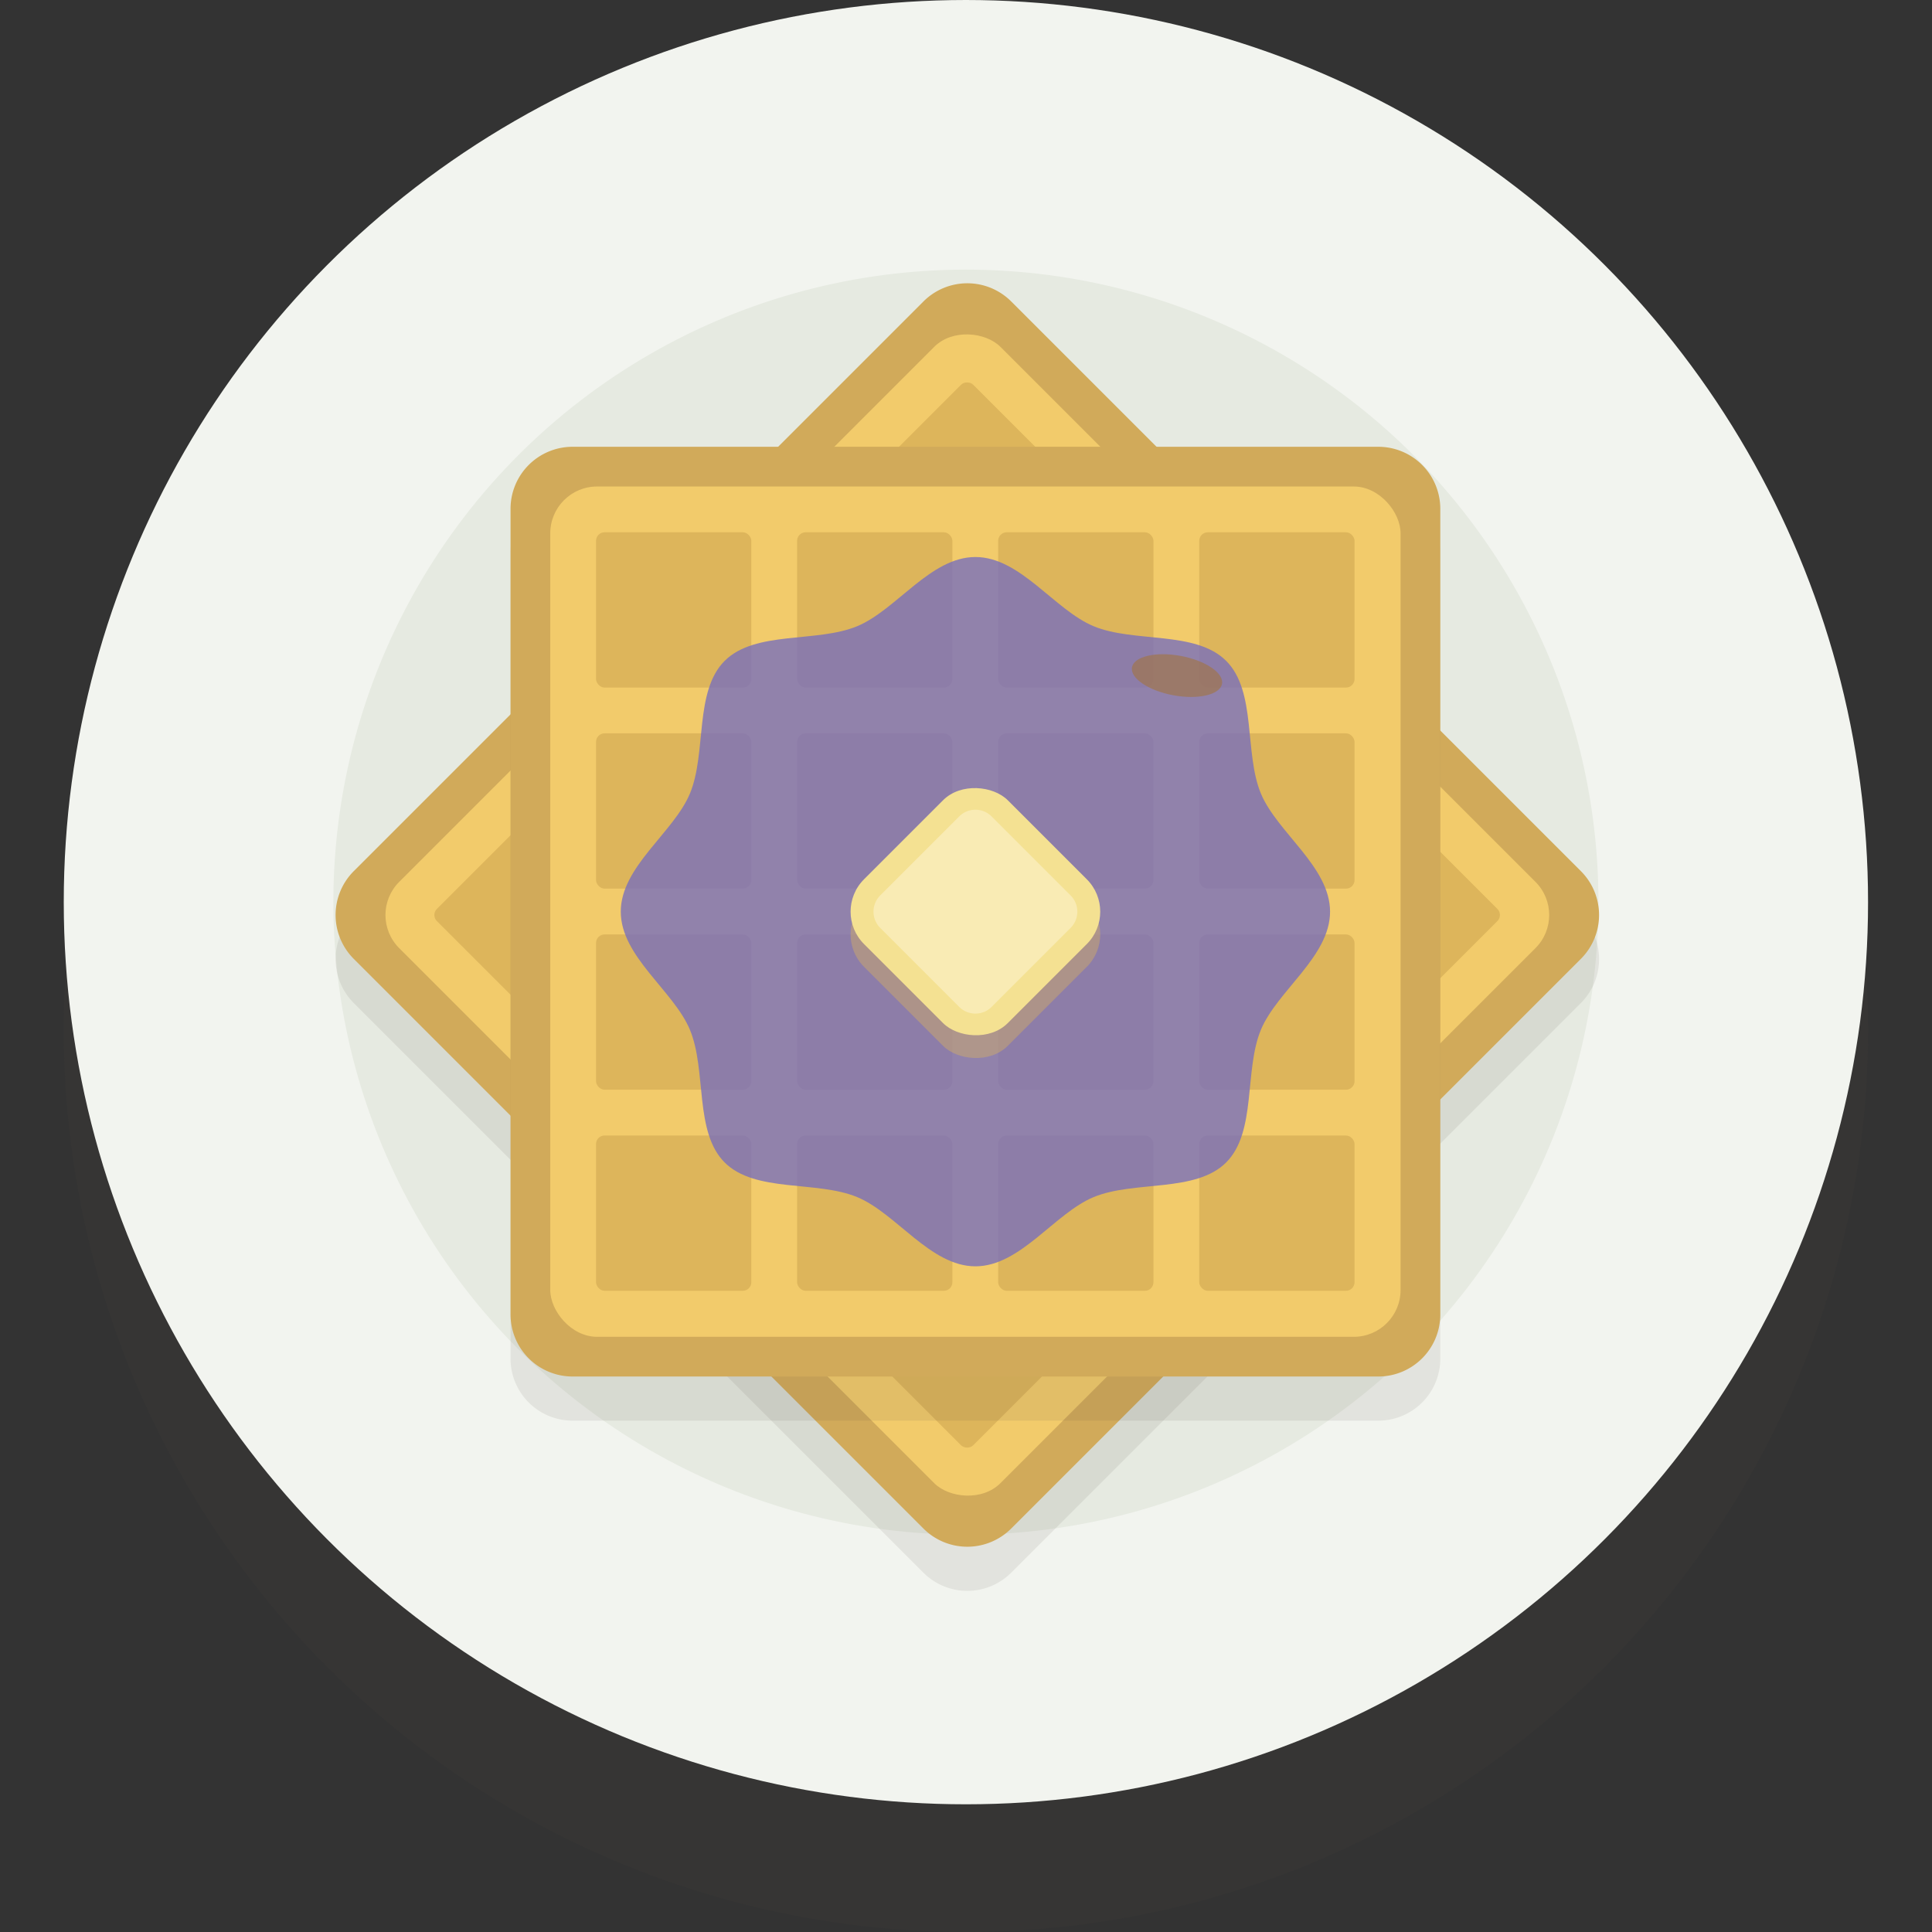 <?xml version="1.0" encoding="utf-8"?>
<svg width="800px" height="800px" viewBox="-3 0 90.909 90.909" xmlns="http://www.w3.org/2000/svg">
  <rect x="-3" y="0" width="90.909" height="90.909" fill="#333333" stroke="none"/>
  <g id="Group_1161" data-name="Group 1161" transform="translate(-646.756 -250.819)">
    <g id="Group_1158" data-name="Group 1158">
      <circle id="Ellipse_198" data-name="Ellipse 198" cx="42.45" cy="42.45" r="42.45" transform="translate(646.756 256.828)" fill="#534741" opacity="0.1" style="mix-blend-mode: multiply;isolation: isolate"/>
      <circle id="Ellipse_199" data-name="Ellipse 199" cx="42.45" cy="42.45" r="42.45" transform="translate(646.756 250.819)" fill="#f2f4ef"/>
      <circle id="Ellipse_200" data-name="Ellipse 200" cx="29.764" cy="29.764" r="29.764" transform="translate(659.442 263.506)" fill="#e6eae1"/>
    </g>
    <path id="Rectangle_205" data-name="Rectangle 205" d="M2.92,0H40.83a2.918,2.918,0,0,1,2.918,2.918V40.829a2.92,2.92,0,0,1-2.92,2.92H2.92A2.92,2.92,0,0,1,0,40.829V2.92A2.92,2.92,0,0,1,2.92,0Z" transform="translate(689.273 265.016) rotate(45)" fill="#534741" opacity="0.1" style="mix-blend-mode: multiply;isolation: isolate"/>
    <path id="Rectangle_206" data-name="Rectangle 206" d="M2.92,0H40.83a2.918,2.918,0,0,1,2.918,2.918V40.829a2.92,2.92,0,0,1-2.92,2.92H2.92A2.92,2.92,0,0,1,0,40.829V2.92A2.92,2.92,0,0,1,2.92,0Z" transform="translate(689.273 262.939) rotate(45)" fill="#d1aa5a"/>
    <rect id="Rectangle_207" data-name="Rectangle 207" width="40.011" height="40.011" rx="2.203" transform="translate(660.981 293.874) rotate(-45)" fill="#f2cb6b"/>
    <rect id="Rectangle_208" data-name="Rectangle 208" width="7.307" height="7.307" rx="0.402" transform="translate(664.027 293.874) rotate(-45)" fill="#ddb55b"/>
    <rect id="Rectangle_209" data-name="Rectangle 209" width="7.307" height="7.307" rx="0.402" transform="translate(670.717 287.184) rotate(-45)" fill="#ddb55b"/>
    <rect id="Rectangle_210" data-name="Rectangle 210" width="7.307" height="7.307" rx="0.402" transform="translate(677.407 280.494) rotate(-45)" fill="#ddb55b"/>
    <rect id="Rectangle_211" data-name="Rectangle 211" width="7.307" height="7.307" rx="0.402" transform="translate(684.097 273.804) rotate(-45)" fill="#ddb55b"/>
    <rect id="Rectangle_212" data-name="Rectangle 212" width="7.307" height="7.307" rx="0.402" transform="translate(670.717 300.564) rotate(-45)" fill="#ddb55b"/>
    <rect id="Rectangle_213" data-name="Rectangle 213" width="7.307" height="7.307" rx="0.402" transform="translate(677.407 293.874) rotate(-45)" fill="#ddb55b"/>
    <rect id="Rectangle_214" data-name="Rectangle 214" width="7.307" height="7.307" rx="0.402" transform="translate(684.097 287.184) rotate(-45)" fill="#ddb55b"/>
    <rect id="Rectangle_215" data-name="Rectangle 215" width="7.307" height="7.307" rx="0.402" transform="translate(690.787 280.494) rotate(-45)" fill="#ddb55b"/>
    <rect id="Rectangle_216" data-name="Rectangle 216" width="7.307" height="7.307" rx="0.402" transform="translate(677.407 307.255) rotate(-45)" fill="#ddb55b"/>
    <rect id="Rectangle_217" data-name="Rectangle 217" width="7.307" height="7.307" rx="0.402" transform="translate(684.097 300.565) rotate(-45)" fill="#ddb55b"/>
    <rect id="Rectangle_218" data-name="Rectangle 218" width="7.307" height="7.307" rx="0.402" transform="translate(690.787 293.874) rotate(-45)" fill="#ddb55b"/>
    <rect id="Rectangle_219" data-name="Rectangle 219" width="7.307" height="7.307" rx="0.402" transform="translate(697.477 287.184) rotate(-45)" fill="#ddb55b"/>
    <rect id="Rectangle_220" data-name="Rectangle 220" width="7.307" height="7.307" rx="0.402" transform="translate(684.097 313.945) rotate(-45)" fill="#ddb55b"/>
    <rect id="Rectangle_221" data-name="Rectangle 221" width="7.307" height="7.307" rx="0.402" transform="translate(690.787 307.255) rotate(-45)" fill="#ddb55b"/>
    <rect id="Rectangle_222" data-name="Rectangle 222" width="7.307" height="7.307" rx="0.402" transform="translate(697.477 300.564) rotate(-45)" fill="#ddb55b"/>
    <rect id="Rectangle_223" data-name="Rectangle 223" width="7.307" height="7.307" rx="0.402" transform="translate(704.167 293.874) rotate(-45)" fill="#ddb55b"/>
    <path id="Rectangle_224" data-name="Rectangle 224" d="M2.918,0H40.83a2.918,2.918,0,0,1,2.918,2.918V40.829a2.92,2.92,0,0,1-2.92,2.92H2.92A2.92,2.92,0,0,1,0,40.829V2.918A2.918,2.918,0,0,1,2.918,0Z" transform="translate(711.528 273.919) rotate(90)" fill="#534741" opacity="0.1" style="mix-blend-mode: multiply;isolation: isolate"/>
    <path id="Rectangle_225" data-name="Rectangle 225" d="M2.918,0H40.83a2.918,2.918,0,0,1,2.918,2.918V40.829a2.92,2.92,0,0,1-2.92,2.92H2.92A2.92,2.92,0,0,1,0,40.829V2.918A2.918,2.918,0,0,1,2.918,0Z" transform="translate(711.528 271.842) rotate(90)" fill="#d1aa5a"/>
    <rect id="Rectangle_226" data-name="Rectangle 226" width="40.011" height="40.011" rx="2.203" transform="translate(669.648 273.711)" fill="#f2cb6b"/>
    <rect id="Rectangle_227" data-name="Rectangle 227" width="7.307" height="7.307" rx="0.402" transform="translate(671.802 275.865)" fill="#ddb55b"/>
    <rect id="Rectangle_228" data-name="Rectangle 228" width="7.307" height="7.307" rx="0.402" transform="translate(681.263 275.865)" fill="#ddb55b"/>
    <rect id="Rectangle_229" data-name="Rectangle 229" width="7.307" height="7.307" rx="0.402" transform="translate(690.724 275.865)" fill="#ddb55b"/>
    <rect id="Rectangle_230" data-name="Rectangle 230" width="7.307" height="7.307" rx="0.402" transform="translate(700.186 275.865)" fill="#ddb55b"/>
    <rect id="Rectangle_231" data-name="Rectangle 231" width="7.307" height="7.307" rx="0.402" transform="translate(671.802 285.326)" fill="#ddb55b"/>
    <rect id="Rectangle_232" data-name="Rectangle 232" width="7.307" height="7.307" rx="0.402" transform="translate(681.263 285.326)" fill="#ddb55b"/>
    <rect id="Rectangle_233" data-name="Rectangle 233" width="7.307" height="7.307" rx="0.402" transform="translate(690.724 285.326)" fill="#ddb55b"/>
    <rect id="Rectangle_234" data-name="Rectangle 234" width="7.307" height="7.307" rx="0.402" transform="translate(700.186 285.326)" fill="#ddb55b"/>
    <rect id="Rectangle_235" data-name="Rectangle 235" width="7.307" height="7.307" rx="0.402" transform="translate(671.802 294.788)" fill="#ddb55b"/>
    <rect id="Rectangle_236" data-name="Rectangle 236" width="7.307" height="7.307" rx="0.402" transform="translate(681.263 294.788)" fill="#ddb55b"/>
    <rect id="Rectangle_237" data-name="Rectangle 237" width="7.307" height="7.307" rx="0.402" transform="translate(690.724 294.788)" fill="#ddb55b"/>
    <rect id="Rectangle_238" data-name="Rectangle 238" width="7.307" height="7.307" rx="0.402" transform="translate(700.186 294.788)" fill="#ddb55b"/>
    <rect id="Rectangle_239" data-name="Rectangle 239" width="7.307" height="7.307" rx="0.402" transform="translate(671.802 304.249)" fill="#ddb55b"/>
    <rect id="Rectangle_240" data-name="Rectangle 240" width="7.307" height="7.307" rx="0.402" transform="translate(681.263 304.249)" fill="#ddb55b"/>
    <rect id="Rectangle_241" data-name="Rectangle 241" width="7.307" height="7.307" rx="0.402" transform="translate(690.724 304.249)" fill="#ddb55b"/>
    <rect id="Rectangle_242" data-name="Rectangle 242" width="7.307" height="7.307" rx="0.402" transform="translate(700.186 304.249)" fill="#ddb55b"/>
    <g id="Group_1160" data-name="Group 1160">
      <g id="Group_1159" data-name="Group 1159" opacity="0.8">
        <path id="Path_877" data-name="Path 877" d="M706.341,293.717c0,2.116-2.493,3.722-3.256,5.563-.791,1.908-.194,4.8-1.632,6.237s-4.329.84-6.237,1.631c-1.84.763-3.446,3.257-5.563,3.257s-3.722-2.494-5.563-3.257c-1.908-.791-4.8-.193-6.237-1.631s-.84-4.329-1.631-6.237c-.763-1.841-3.256-3.447-3.256-5.563s2.493-3.723,3.256-5.563c.791-1.908.194-4.8,1.631-6.237s4.329-.841,6.237-1.632c1.841-.763,3.447-3.256,5.563-3.256s3.723,2.493,5.563,3.256c1.908.792,4.8.194,6.238,1.632s.84,4.329,1.631,6.237C703.848,289.994,706.341,291.6,706.341,293.717Z" fill="#796fbc"/>
      </g>
      <rect id="Rectangle_243" data-name="Rectangle 243" width="9.568" height="9.568" rx="2.154" transform="translate(682.888 294.788) rotate(-45)" fill="#ddb55b" opacity="0.4" style="mix-blend-mode: multiply;isolation: isolate"/>
      <rect id="Rectangle_244" data-name="Rectangle 244" width="9.568" height="9.568" rx="2.154" transform="translate(682.888 293.717) rotate(-45)" fill="#f4e192"/>
      <path id="Path_878" data-name="Path 878" d="M689.653,298.513a1.074,1.074,0,0,1-.762-.315l-3.719-3.719a1.081,1.081,0,0,1,0-1.524l3.719-3.719a1.077,1.077,0,0,1,1.524,0l3.719,3.719a1.079,1.079,0,0,1,0,1.524l-3.719,3.719A1.073,1.073,0,0,1,689.653,298.513Z" fill="#f9ebb4"/>
      <ellipse id="Ellipse_201" data-name="Ellipse 201" cx="0.942" cy="2.154" rx="0.942" ry="2.154" transform="translate(696.85 283.145) rotate(-79.565)" fill="#a0754d" opacity="0.7" style="mix-blend-mode: screen;isolation: isolate"/>
    </g>
  </g>
</svg>